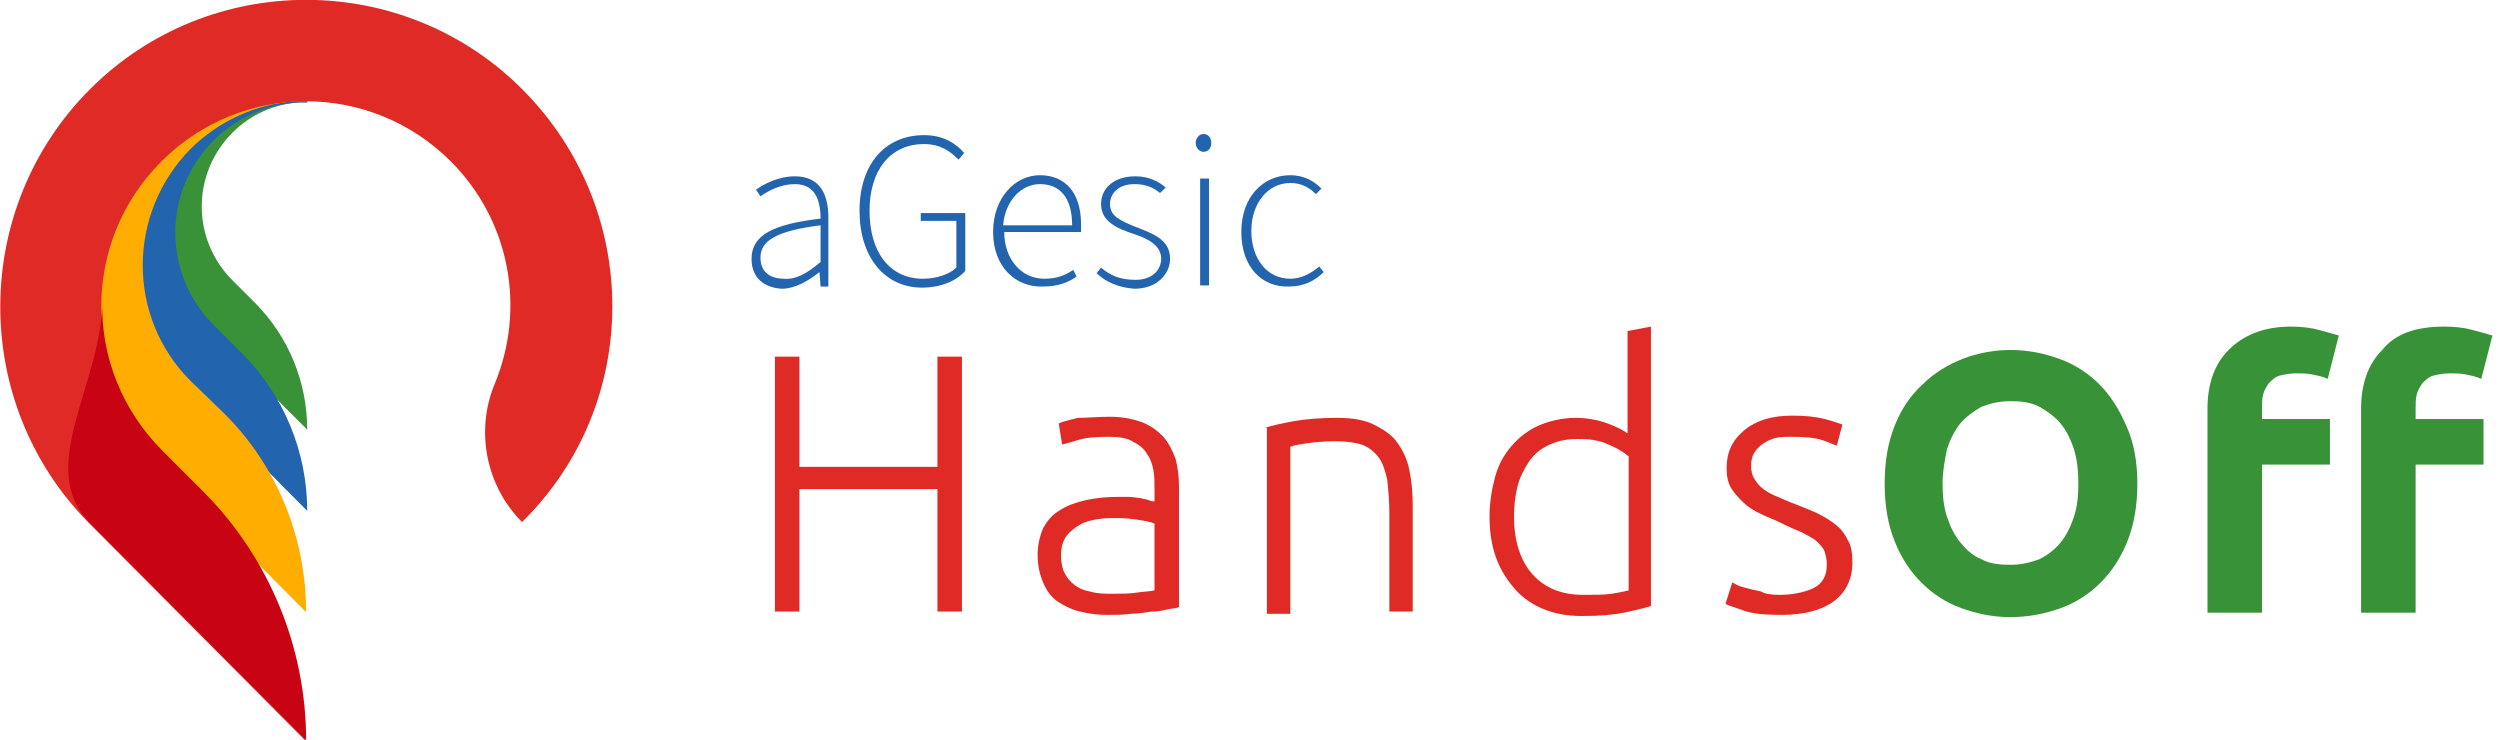 <?xml version="1.0" encoding="utf-8"?>
<!-- Generator: Adobe Illustrator 27.5.0, SVG Export Plug-In . SVG Version: 6.00 Build 0)  -->
<svg version="1.1" id="Livello_1" xmlns="http://www.w3.org/2000/svg" xmlns:xlink="http://www.w3.org/1999/xlink" x="0px" y="0px"
	 viewBox="0 0 224.6 66.5" style="enable-background:new 0 0 224.6 66.5;" xml:space="preserve">
<style type="text/css">
	.st0{enable-background:new    ;}
	.st1{fill:#DF2A26;}
	.st2{fill:#389238;}
	.st3{fill:#2264AE;}
	.st4{clip-path:url(#SVGID_00000007426612341455740880000016461099257992578748_);}
	.st5{fill:#399238;}
	.st6{fill:#FFAD00;}
	.st7{fill:#C70314;}
</style>
<g id="Raggruppa_2555" transform="translate(-154.08 -177.259)">
	<g class="st0">
		<path class="st1" d="M238.3,209.3h2.2v22.9h-2.2v-11h-12.4v11h-2.2v-22.9h2.2v9.9h12.4V209.3z"/>
		<path class="st1" d="M253.8,214.7c1.1,0,2.1,0.2,2.9,0.5c0.8,0.3,1.4,0.8,1.9,1.3c0.5,0.6,0.8,1.2,1.1,2c0.2,0.8,0.3,1.6,0.3,2.5
			v10.8c-0.2,0.1-0.5,0.1-1,0.2c-0.4,0.1-0.9,0.2-1.5,0.2c-0.6,0.1-1.2,0.2-1.8,0.2c-0.7,0.1-1.4,0.1-2.1,0.1
			c-0.9,0-1.7-0.1-2.5-0.3c-0.8-0.2-1.4-0.5-2-0.9c-0.6-0.4-1-1-1.3-1.7c-0.3-0.7-0.5-1.5-0.5-2.5c0-0.9,0.2-1.7,0.5-2.4
			c0.4-0.7,0.8-1.2,1.5-1.6c0.6-0.4,1.4-0.7,2.3-0.9c0.9-0.2,1.8-0.3,2.9-0.3c0.3,0,0.6,0,1,0s0.7,0.1,1,0.1
			c0.3,0.1,0.6,0.1,0.8,0.2c0.2,0.1,0.4,0.1,0.5,0.1v-1.1c0-0.6,0-1.2-0.1-1.7c-0.1-0.6-0.3-1.1-0.6-1.5c-0.3-0.5-0.7-0.8-1.3-1.1
			c-0.5-0.3-1.2-0.4-2.1-0.4c-1.3,0-2.2,0.1-2.8,0.3c-0.6,0.2-1.1,0.3-1.4,0.4l-0.3-1.9c0.4-0.2,1-0.3,1.7-0.5
			C251.8,214.8,252.7,214.7,253.8,214.7z M254,230.6c0.8,0,1.6,0,2.2-0.1c0.6-0.1,1.2-0.1,1.6-0.2v-6c-0.2-0.1-0.6-0.2-1.2-0.3
			s-1.3-0.2-2.2-0.2c-0.5,0-1.1,0-1.7,0.1c-0.6,0.1-1.1,0.2-1.6,0.5s-0.9,0.6-1.2,1c-0.3,0.4-0.5,1-0.5,1.7c0,0.6,0.1,1.2,0.3,1.6
			c0.2,0.4,0.5,0.8,0.9,1.1c0.4,0.3,0.8,0.5,1.4,0.6C252.7,230.6,253.3,230.6,254,230.6z"/>
		<path class="st1" d="M267.7,215.7c0.6-0.2,1.5-0.4,2.6-0.6c1.1-0.2,2.4-0.3,4-0.3c1.3,0,2.4,0.2,3.2,0.6s1.6,0.9,2.1,1.6
			s0.9,1.5,1.1,2.5c0.2,1,0.3,2,0.3,3.2v9.5h-2.1v-8.8c0-1.2-0.1-2.2-0.2-3.1c-0.2-0.8-0.4-1.5-0.8-2s-0.9-0.9-1.5-1.1
			c-0.6-0.2-1.4-0.3-2.4-0.3c-1,0-1.9,0.1-2.6,0.2c-0.7,0.1-1.2,0.2-1.4,0.3v15h-2.1V215.7z"/>
		<path class="st1" d="M302.4,231.7c-0.6,0.2-1.5,0.4-2.4,0.6c-1,0.2-2.2,0.3-3.8,0.3c-1.3,0-2.4-0.2-3.4-0.6c-1-0.4-1.9-1-2.6-1.8
			c-0.7-0.8-1.3-1.7-1.7-2.8c-0.4-1.1-0.6-2.3-0.6-3.7c0-1.3,0.2-2.5,0.5-3.6s0.8-2,1.5-2.8c0.7-0.8,1.5-1.4,2.4-1.8
			s2.1-0.7,3.3-0.7c1.1,0,2.1,0.2,2.9,0.5c0.8,0.3,1.4,0.6,1.8,0.9V207l2.1-0.4V231.7z M300.3,218.2c-0.2-0.2-0.4-0.3-0.7-0.5
			c-0.3-0.2-0.6-0.3-1-0.5c-0.4-0.2-0.8-0.3-1.3-0.4c-0.5-0.1-0.9-0.1-1.5-0.1c-1.1,0-1.9,0.2-2.7,0.6s-1.3,0.9-1.7,1.5
			c-0.4,0.6-0.8,1.4-1,2.2s-0.3,1.7-0.3,2.7c0,2.2,0.6,4,1.7,5.2c1.1,1.2,2.6,1.8,4.5,1.8c1.1,0,1.9,0,2.6-0.1
			c0.6-0.1,1.1-0.2,1.5-0.3V218.2z"/>
	</g>
	<g class="st0">
		<path class="st1" d="M313.9,230.7c1.2,0,2.2-0.2,3.1-0.6c0.8-0.4,1.2-1.1,1.2-2.1c0-0.5-0.1-0.9-0.2-1.2c-0.1-0.3-0.4-0.6-0.7-0.9
			c-0.3-0.3-0.8-0.5-1.3-0.8c-0.5-0.2-1.2-0.5-2-0.9c-0.6-0.3-1.2-0.5-1.8-0.8s-1.1-0.6-1.5-1c-0.4-0.4-0.8-0.8-1.1-1.3
			c-0.3-0.5-0.4-1.1-0.4-1.8c0-1.4,0.5-2.5,1.6-3.4s2.5-1.3,4.3-1.3c1.2,0,2.1,0.1,2.9,0.3c0.8,0.2,1.3,0.4,1.6,0.5l-0.5,1.9
			c-0.3-0.1-0.7-0.3-1.3-0.5c-0.6-0.2-1.5-0.3-2.8-0.3c-0.5,0-0.9,0-1.4,0.1c-0.4,0.1-0.8,0.3-1.1,0.5s-0.6,0.5-0.8,0.8
			c-0.2,0.3-0.3,0.7-0.3,1.2s0.1,0.9,0.3,1.2c0.2,0.3,0.4,0.6,0.8,0.9s0.8,0.5,1.3,0.7c0.5,0.2,1.1,0.5,1.7,0.7
			c0.7,0.3,1.3,0.5,1.9,0.8c0.6,0.3,1.1,0.6,1.6,1s0.8,0.8,1.1,1.4c0.3,0.5,0.4,1.2,0.4,2c0,1.5-0.6,2.7-1.7,3.5s-2.7,1.2-4.7,1.2
			c-1.5,0-2.6-0.1-3.4-0.4s-1.3-0.4-1.6-0.6l0.6-1.9c0.1,0,0.2,0.1,0.4,0.2c0.2,0.1,0.5,0.2,0.9,0.3c0.4,0.1,0.8,0.2,1.3,0.3
			C312.6,230.6,313.2,230.7,313.9,230.7z"/>
	</g>
	<g class="st0">
		<path class="st2" d="M346.1,220.7c0,2-0.3,3.7-0.9,5.2c-0.6,1.5-1.4,2.7-2.4,3.7s-2.2,1.8-3.6,2.3s-2.9,0.8-4.5,0.8
			c-1.6,0-3-0.3-4.4-0.8c-1.4-0.5-2.6-1.3-3.6-2.3s-1.8-2.2-2.4-3.7c-0.6-1.5-0.9-3.2-0.9-5.2c0-2,0.3-3.7,0.9-5.2
			c0.6-1.5,1.4-2.7,2.5-3.7c1-1,2.3-1.8,3.6-2.3s2.8-0.8,4.3-0.8c1.6,0,3,0.3,4.4,0.8c1.4,0.5,2.6,1.3,3.6,2.3c1,1,1.8,2.3,2.4,3.7
			C345.8,217,346.1,218.8,346.1,220.7z M328.6,220.7c0,1.1,0.1,2.1,0.4,3c0.3,0.9,0.7,1.7,1.2,2.3c0.5,0.6,1.1,1.2,1.9,1.5
			c0.7,0.4,1.6,0.5,2.6,0.5c0.9,0,1.8-0.2,2.6-0.5c0.8-0.4,1.4-0.9,1.9-1.5c0.5-0.6,0.9-1.4,1.2-2.3c0.3-0.9,0.4-1.9,0.4-3
			s-0.1-2.1-0.4-3.1c-0.3-0.9-0.7-1.7-1.2-2.3c-0.5-0.6-1.2-1.1-1.9-1.5c-0.8-0.4-1.6-0.5-2.6-0.5c-1,0-1.8,0.2-2.6,0.5
			c-0.7,0.4-1.4,0.9-1.9,1.5c-0.5,0.6-0.9,1.4-1.2,2.3C328.8,218.6,328.6,219.6,328.6,220.7z"/>
	</g>
	<g class="st0">
		<path class="st2" d="M359.9,206.6c0.9,0,1.8,0.1,2.5,0.3c0.8,0.2,1.4,0.4,1.8,0.5l-1,3.9c-0.4-0.2-0.9-0.3-1.4-0.4
			c-0.5-0.1-1-0.1-1.4-0.1c-0.6,0-1.1,0.1-1.5,0.2s-0.7,0.4-1,0.7c-0.2,0.3-0.4,0.6-0.5,1c-0.1,0.4-0.1,0.8-0.1,1.3v0.9h6.1v4.1
			h-6.1v13.3h-4.9v-18.3c0-2.2,0.6-4,1.9-5.3S357.4,206.6,359.9,206.6z M373.7,206.6c0.9,0,1.8,0.1,2.5,0.3c0.8,0.2,1.4,0.4,1.8,0.5
			l-1,3.9c-0.4-0.2-0.9-0.3-1.4-0.4c-0.5-0.1-1-0.1-1.4-0.1c-0.6,0-1.1,0.1-1.5,0.2s-0.7,0.4-1,0.7c-0.2,0.3-0.4,0.6-0.5,1
			c-0.1,0.4-0.1,0.8-0.1,1.3v0.9h6.1v4.1h-6.1v13.3h-4.9v-18.3c0-2.2,0.6-4,1.9-5.3C369.3,207.2,371.2,206.6,373.7,206.6z"/>
	</g>
	<g class="st0">
		<path class="st3" d="M221.6,200.5c0-2.1,1.9-3.1,6.2-3.6c0-1.5-0.4-3.1-2.3-3.1c-1.3,0-2.4,0.6-3.1,1.1l-0.4-0.6
			c0.7-0.5,2-1.2,3.5-1.2c2.3,0,3,1.7,3,3.7v6.2h-0.7l-0.1-1.3h0c-1,0.8-2.2,1.5-3.4,1.5C222.8,203.1,221.6,202.3,221.6,200.5z
			 M227.8,200.8v-3.3c-4,0.5-5.4,1.4-5.4,2.9c0,1.4,1,1.9,2.1,1.9C225.6,202.4,226.6,201.8,227.8,200.8z"/>
		<path class="st3" d="M231.3,196.2c0-4.2,2.3-6.8,5.8-6.8c1.8,0,2.9,0.8,3.6,1.6l-0.5,0.6c-0.7-0.7-1.6-1.4-3.1-1.4
			c-3,0-4.9,2.3-4.9,6c0,3.7,1.8,6.1,4.8,6.1c1.2,0,2.4-0.4,3-1v-4.2h-3.2v-0.7h4v5.2c-0.8,0.9-2.2,1.5-3.9,1.5
			C233.6,203.1,231.3,200.4,231.3,196.2z"/>
		<path class="st3" d="M243.3,198.1c0-3.1,2-5.1,4.2-5.1c2.3,0,3.7,1.6,3.7,4.4c0,0.2,0,0.5,0,0.7h-6.9c0,2.4,1.5,4.2,3.6,4.2
			c1.1,0,1.9-0.3,2.6-0.8l0.3,0.6c-0.7,0.5-1.6,0.9-3,0.9C245.3,203.1,243.3,201.2,243.3,198.1z M250.4,197.5c0-2.5-1.1-3.7-2.9-3.7
			c-1.6,0-3.1,1.4-3.3,3.7H250.4z"/>
		<path class="st3" d="M252.6,201.8l0.4-0.5c0.8,0.7,1.7,1.1,3.1,1.1c1.5,0,2.3-0.9,2.3-1.9c0-1.2-1.2-1.8-2.4-2.2
			c-1.5-0.5-3-1.1-3-2.7c0-1.4,1.1-2.5,3.1-2.5c1.1,0,2,0.4,2.7,1l-0.5,0.5c-0.6-0.5-1.3-0.8-2.3-0.8c-1.5,0-2.2,0.9-2.2,1.8
			c0,1.1,1,1.5,2.2,2c1.5,0.6,3.2,1.1,3.2,2.9c0,1.4-1.2,2.7-3.2,2.7C254.6,203.1,253.4,202.6,252.6,201.8z"/>
		<path class="st3" d="M261.5,190.1c0-0.4,0.3-0.8,0.7-0.8c0.4,0,0.7,0.3,0.7,0.8c0,0.5-0.3,0.8-0.7,0.8
			C261.9,190.9,261.5,190.6,261.5,190.1z M261.9,193.3h0.8v9.6h-0.8V193.3z"/>
		<path class="st3" d="M265.6,198.1c0-3.2,2-5.1,4.4-5.1c1.3,0,2.2,0.6,2.8,1.2l-0.5,0.5c-0.6-0.6-1.3-1-2.3-1c-2,0-3.5,1.8-3.5,4.3
			s1.4,4.3,3.5,4.3c1,0,1.9-0.5,2.6-1.1l0.4,0.5c-0.8,0.8-1.8,1.3-3.1,1.3C267.5,203.1,265.6,201.3,265.6,198.1z"/>
	</g>
	<g id="Raggruppa_2554" transform="translate(154.08 177.259)">
		<g>
			<defs>
				<rect id="SVGID_1_" width="55.1" height="66.5"/>
			</defs>
			<clipPath id="SVGID_00000173844452765963378060000001517842362809651639_">
				<use xlink:href="#SVGID_1_"  style="overflow:visible;"/>
			</clipPath>
			
				<g id="Raggruppa_2543" transform="translate(0 0)" style="clip-path:url(#SVGID_00000173844452765963378060000001517842362809651639_);">
				<path id="Tracciato_3320" class="st5" d="M20.9,25.2c-3.7-3.7-3.7-9.6,0-13.3c1.6-1.6,3.8-2.6,6.1-2.7c0.2,0,0.4,0,0.6,0V4.5
					c-7.8,0-14.1,6.3-14.1,14.1c0,3.7,1.5,7.3,4.1,10l10,10c0-4.3-1.7-8.4-4.7-11.4L20.9,25.2z"/>
				<path id="Tracciato_3321" class="st3" d="M19.2,29.2c-4.6-4.6-4.6-12,0-16.6c2-2,4.7-3.2,7.6-3.4c0.3,0,0.5,0,0.8,0V3.3
					c-9.7,0-17.6,7.9-17.6,17.6c0,4.7,1.9,9.2,5.2,12.5l12.4,12.5c0-5.3-2.1-10.4-5.9-14.2L19.2,29.2z"/>
				<path id="Tracciato_3322" class="st6" d="M17.1,34.2c-5.7-5.7-5.7-15,0-20.8c2.5-2.5,5.9-4.1,9.5-4.3c0.3,0,0.6,0,1,0V1.8
					c-12.2,0-22,9.9-22,22c0,5.8,2.3,11.4,6.4,15.6L27.5,55c0-6.7-2.6-13.1-7.3-17.8L17.1,34.2z"/>
				<path id="Tracciato_3323" class="st1" d="M14.5,40.5c-7.2-7.2-7.2-18.8,0-26s18.8-7.2,26,0c5.3,5.3,6.8,13.2,3.9,20.1
					c-1.7,4.2-0.7,9.1,2.5,12.3C57.7,36.3,57.7,18.9,47,8.1S18.8-2.7,8.1,8S-2.7,36.2,8,47c0,0,0,0,0,0l19.4,19.5
					c0-8.3-3.3-16.3-9.2-22.2L14.5,40.5z"/>
				<path id="Tracciato_3324" class="st7" d="M27.5,66.5L27.5,66.5L8.1,47c-5-5,1.1-12.5,1.1-20.1c-0.2,5.1,1.8,10,5.4,13.6l3.8,3.8
					C24.2,50.2,27.5,58.2,27.5,66.5"/>
			</g>
		</g>
	</g>
</g>
</svg>
